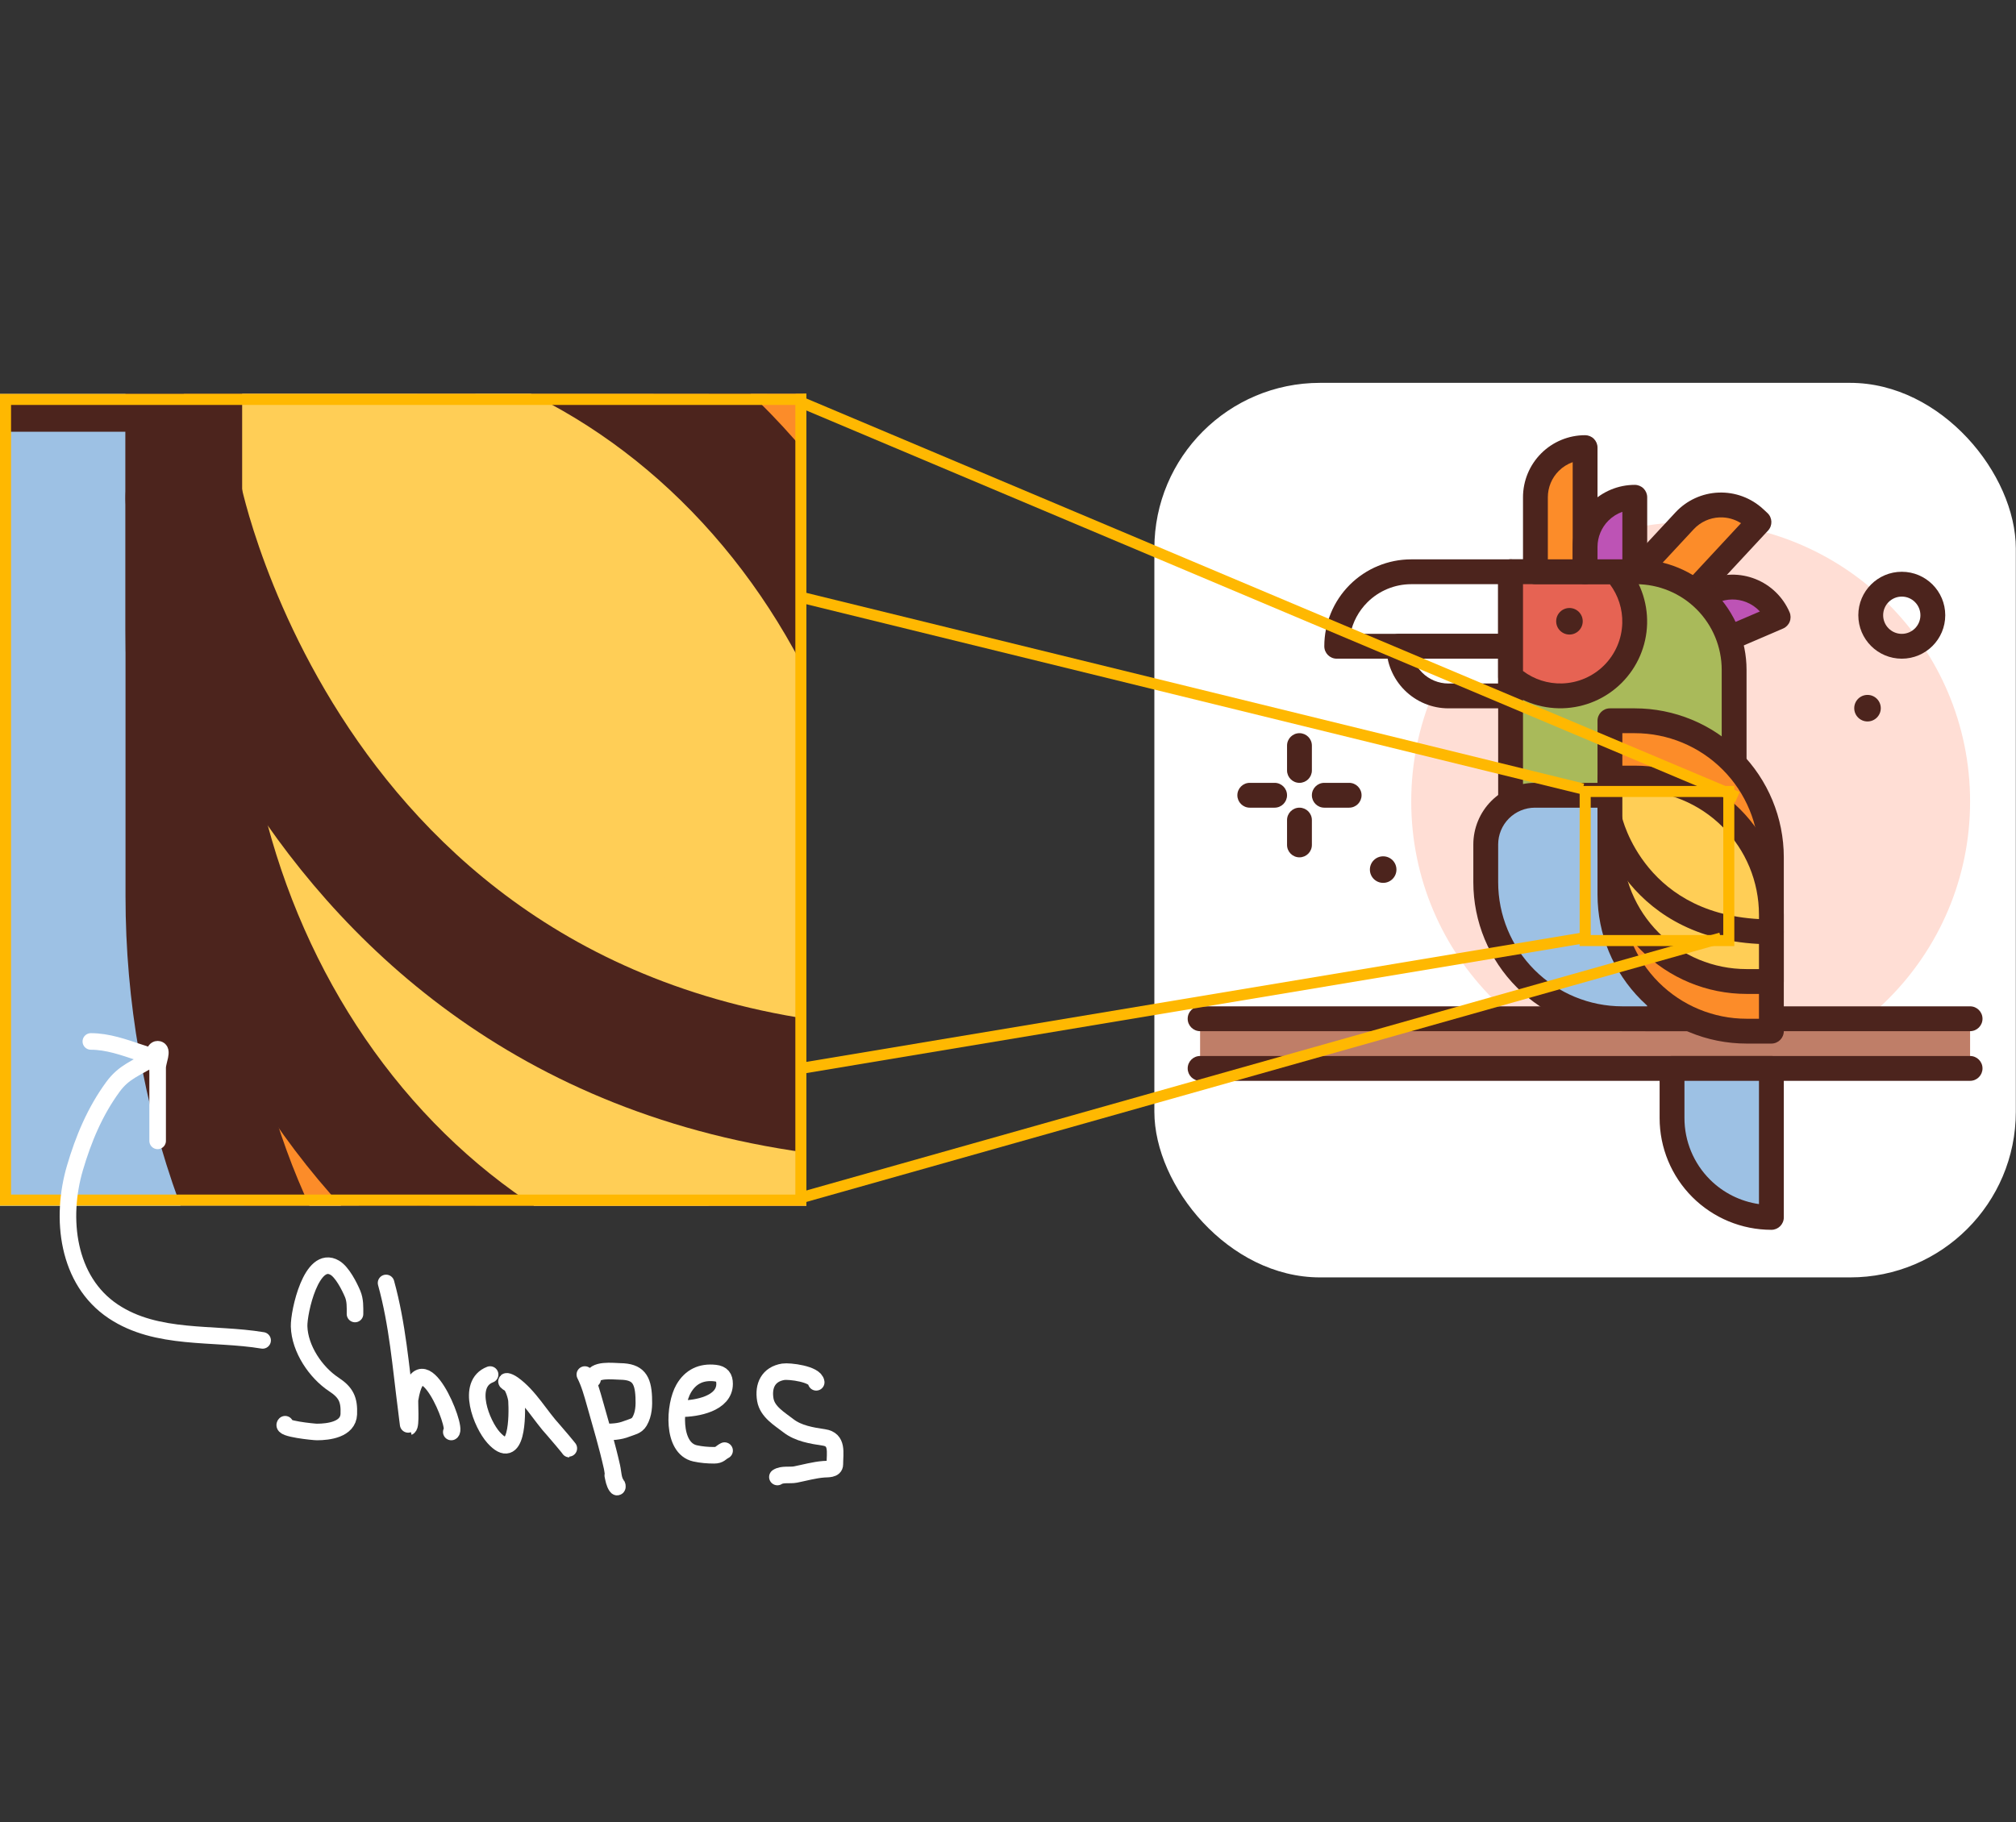<svg width="365" height="330" viewBox="0 0 365 330" fill="none" xmlns="http://www.w3.org/2000/svg">
<rect x="0" y="0" width="365" height="330" fill="#333333" stroke="none"/>
<rect x="209" y="69.334" width="155.968" height="162" rx="30" fill="white"/>
<g clip-path="url(#clip0_412_350)">
<path d="M306.096 195.735C334.037 195.735 356.688 173.084 356.688 145.144C356.688 117.203 334.037 94.552 306.096 94.552C278.155 94.552 255.505 117.203 255.505 145.144C255.505 173.084 278.155 195.735 306.096 195.735Z" fill="#FFDED5"/>
<path fill-rule="evenodd" clip-rule="evenodd" d="M235.269 132.777C236.511 132.777 237.518 133.784 237.518 135.025V139.522C237.518 140.764 236.511 141.771 235.269 141.771C234.027 141.771 233.021 140.764 233.021 139.522V135.025C233.021 133.784 234.027 132.777 235.269 132.777Z" fill="#4C241D"/>
<path fill-rule="evenodd" clip-rule="evenodd" d="M235.269 146.268C236.511 146.268 237.518 147.275 237.518 148.516V153.013C237.518 154.255 236.511 155.262 235.269 155.262C234.027 155.262 233.021 154.255 233.021 153.013V148.516C233.021 147.275 234.027 146.268 235.269 146.268Z" fill="#4C241D"/>
<path fill-rule="evenodd" clip-rule="evenodd" d="M224.026 144.019C224.026 142.778 225.033 141.771 226.275 141.771H230.772C232.014 141.771 233.02 142.778 233.02 144.019C233.02 145.261 232.014 146.268 230.772 146.268H226.275C225.033 146.268 224.026 145.261 224.026 144.019Z" fill="#4C241D"/>
<path fill-rule="evenodd" clip-rule="evenodd" d="M237.518 144.019C237.518 142.778 238.524 141.771 239.766 141.771H244.263C245.505 141.771 246.512 142.778 246.512 144.019C246.512 145.261 245.505 146.268 244.263 146.268H239.766C238.524 146.268 237.518 145.261 237.518 144.019Z" fill="#4C241D"/>
<path d="M250.424 159.885C251.752 159.885 252.828 158.809 252.828 157.481C252.828 156.154 251.752 155.077 250.424 155.077C249.097 155.077 248.021 156.154 248.021 157.481C248.021 158.809 249.097 159.885 250.424 159.885Z" fill="#4C241D"/>
<path d="M338.116 130.654C339.443 130.654 340.519 129.578 340.519 128.251C340.519 126.923 339.443 125.847 338.116 125.847C336.788 125.847 335.712 126.923 335.712 128.251C335.712 129.578 336.788 130.654 338.116 130.654Z" fill="#4C241D"/>
<path fill-rule="evenodd" clip-rule="evenodd" d="M344.321 108.043C342.458 108.043 340.948 109.553 340.948 111.416C340.948 113.279 342.458 114.789 344.321 114.789C346.184 114.789 347.694 113.279 347.694 111.416C347.694 109.553 346.184 108.043 344.321 108.043ZM336.451 111.416C336.451 107.07 339.975 103.546 344.321 103.546C348.667 103.546 352.191 107.07 352.191 111.416C352.191 115.762 348.667 119.286 344.321 119.286C339.975 119.286 336.451 115.762 336.451 111.416Z" fill="#4C241D"/>
<path d="M255.506 103.546H273.494V117.037H242.015C242.015 113.459 243.436 110.028 245.966 107.498C248.496 104.968 251.928 103.546 255.506 103.546Z" fill="white"/>
<path fill-rule="evenodd" clip-rule="evenodd" d="M255.505 105.795C252.523 105.795 249.664 106.979 247.555 109.088C245.985 110.658 244.927 112.645 244.49 114.789H271.245V105.795H255.505ZM244.376 105.908C247.327 102.956 251.331 101.298 255.505 101.298H273.493C274.735 101.298 275.742 102.304 275.742 103.546V117.037C275.742 118.279 274.735 119.286 273.493 119.286H242.014C240.772 119.286 239.766 118.279 239.766 117.037C239.766 112.863 241.424 108.86 244.376 105.908Z" fill="#4C241D"/>
<path d="M356.688 184.492H217.28V193.486H356.688V184.492Z" fill="#BF7E68"/>
<path d="M321.939 111.761L309.543 117.085L305.994 108.821L310.126 107.047C312.317 106.105 314.793 106.073 317.009 106.957C319.224 107.842 320.998 109.57 321.939 111.761Z" fill="#BD53B5"/>
<path fill-rule="evenodd" clip-rule="evenodd" d="M318.631 110.735C317.955 110.003 317.119 109.422 316.175 109.046C314.514 108.383 312.657 108.407 311.013 109.113L308.947 110L310.722 114.132L318.631 110.735ZM317.842 104.869C320.612 105.974 322.828 108.134 324.005 110.874C324.24 111.422 324.248 112.041 324.027 112.595C323.806 113.149 323.374 113.592 322.826 113.827L310.43 119.151C309.289 119.641 307.967 119.114 307.477 117.973L303.928 109.709C303.438 108.568 303.965 107.245 305.106 106.755L309.238 104.981C311.978 103.804 315.073 103.764 317.842 104.869Z" fill="#4C241D"/>
<path d="M253.257 117.037H273.493V126.031H262.251C259.865 126.031 257.578 125.084 255.891 123.397C254.204 121.71 253.257 119.423 253.257 117.037Z" fill="white"/>
<path fill-rule="evenodd" clip-rule="evenodd" d="M251.008 117.037C251.008 115.795 252.015 114.789 253.256 114.789H273.493C274.735 114.789 275.741 115.795 275.741 117.037V126.031C275.741 127.273 274.735 128.28 273.493 128.28H262.25C259.269 128.28 256.409 127.095 254.301 124.987C252.192 122.879 251.008 120.019 251.008 117.037ZM255.891 119.286C256.223 120.225 256.762 121.089 257.481 121.807C258.746 123.072 260.461 123.783 262.25 123.783H271.244V119.286H255.891Z" fill="#4C241D"/>
<path fill-rule="evenodd" clip-rule="evenodd" d="M215.032 193.486C215.032 192.245 216.039 191.238 217.281 191.238H356.688C357.93 191.238 358.936 192.245 358.936 193.486C358.936 194.728 357.93 195.735 356.688 195.735H217.281C216.039 195.735 215.032 194.728 215.032 193.486Z" fill="#4C241D"/>
<path fill-rule="evenodd" clip-rule="evenodd" d="M215.032 184.492C215.032 183.251 216.039 182.244 217.281 182.244H356.688C357.93 182.244 358.936 183.251 358.936 184.492C358.936 185.734 357.93 186.741 356.688 186.741H217.281C216.039 186.741 215.032 185.734 215.032 184.492Z" fill="#4C241D"/>
<path d="M317.707 93.849L318.464 94.552L291.633 123.442L284.286 116.619L304.997 94.319C306.62 92.571 308.871 91.54 311.255 91.452C313.638 91.364 315.96 92.226 317.707 93.849Z" fill="#FC8C29"/>
<path fill-rule="evenodd" clip-rule="evenodd" d="M315.211 94.75C314.065 94.02 312.715 93.648 311.338 93.699C309.55 93.765 307.862 94.538 306.644 95.849L287.464 116.501L291.515 120.264L315.211 94.75ZM311.172 89.205C314.152 89.095 317.053 90.173 319.238 92.202L319.994 92.904C320.904 93.749 320.956 95.172 320.111 96.082L293.28 124.972C292.435 125.882 291.013 125.934 290.103 125.089L282.756 118.266C281.846 117.421 281.794 115.998 282.639 115.088L303.349 92.789C305.378 90.604 308.192 89.315 311.172 89.205Z" fill="#4C241D"/>
<path d="M273.493 103.546H296.203C300.914 103.546 305.432 105.418 308.764 108.749C312.095 112.08 313.966 116.598 313.966 121.309V184.492H297.961C291.472 184.492 285.248 181.915 280.66 177.326C276.071 172.737 273.493 166.514 273.493 160.024V103.546Z" fill="#A9BA5A"/>
<path fill-rule="evenodd" clip-rule="evenodd" d="M271.245 103.546C271.245 102.304 272.252 101.298 273.494 101.298H296.204C301.511 101.298 306.601 103.406 310.354 107.159C314.107 110.912 316.215 116.002 316.215 121.309V184.492C316.215 185.734 315.209 186.741 313.967 186.741H297.962C290.876 186.741 284.081 183.926 279.07 178.916C274.06 173.905 271.245 167.11 271.245 160.024V103.546ZM275.742 105.795V160.024C275.742 165.917 278.083 171.569 282.25 175.736C286.417 179.903 292.069 182.244 297.962 182.244H311.718V121.309C311.718 117.195 310.084 113.249 307.174 110.339C304.264 107.429 300.318 105.795 296.204 105.795H275.742Z" fill="#4C241D"/>
<path d="M277.907 144.019H300.475V184.492H293.73C287.17 184.492 280.879 181.887 276.24 177.248C271.602 172.61 268.996 166.319 268.996 159.759V152.93C268.996 151.76 269.227 150.601 269.674 149.52C270.122 148.439 270.779 147.457 271.606 146.629C272.433 145.802 273.416 145.145 274.497 144.698C275.578 144.25 276.737 144.019 277.907 144.019Z" fill="#9DC1E4"/>
<path fill-rule="evenodd" clip-rule="evenodd" d="M277.907 146.268C277.032 146.268 276.166 146.44 275.358 146.775C274.55 147.11 273.815 147.601 273.196 148.219C272.578 148.838 272.087 149.572 271.752 150.381C271.417 151.189 271.245 152.055 271.245 152.93V159.759C271.245 165.722 273.614 171.441 277.831 175.658C282.048 179.875 287.767 182.244 293.73 182.244H298.227V146.268H277.907ZM273.637 142.62C274.991 142.06 276.442 141.771 277.907 141.771H300.476C301.717 141.771 302.724 142.778 302.724 144.019V184.492C302.724 185.734 301.717 186.741 300.476 186.741H293.73C286.574 186.741 279.711 183.898 274.651 178.838C269.591 173.778 266.748 166.915 266.748 159.759V152.93C266.748 151.465 267.037 150.014 267.598 148.66C268.158 147.306 268.98 146.076 270.017 145.039C271.053 144.003 272.283 143.181 273.637 142.62Z" fill="#4C241D"/>
<path d="M273.493 122.575C276.059 124.878 279.41 126.11 282.857 126.016C286.304 125.923 289.583 124.512 292.021 122.074C294.459 119.636 295.87 116.357 295.963 112.91C296.056 109.464 294.825 106.112 292.522 103.546H273.493V122.575Z" fill="#E66353"/>
<path fill-rule="evenodd" clip-rule="evenodd" d="M271.245 103.546C271.245 102.304 272.252 101.298 273.494 101.298H292.523C293.161 101.298 293.77 101.569 294.196 102.045C296.883 105.039 298.32 108.949 298.211 112.971C298.103 116.993 296.456 120.82 293.612 123.664C290.767 126.509 286.94 128.155 282.918 128.264C278.897 128.373 274.986 126.936 271.992 124.249C271.517 123.822 271.245 123.214 271.245 122.575V103.546ZM275.742 105.795V121.516C277.763 123.038 280.249 123.838 282.797 123.769C285.668 123.691 288.401 122.516 290.432 120.485C292.463 118.453 293.638 115.721 293.716 112.849C293.785 110.301 292.985 107.816 291.463 105.795H275.742Z" fill="#4C241D"/>
<path d="M291.481 130.528H295.978C302.538 130.528 308.829 133.134 313.468 137.773C318.106 142.411 320.712 148.702 320.712 155.262V186.741H316.215C309.655 186.741 303.364 184.135 298.726 179.497C294.087 174.858 291.481 168.567 291.481 162.007V130.528Z" fill="#FC8C29"/>
<path fill-rule="evenodd" clip-rule="evenodd" d="M289.232 130.528C289.232 129.287 290.239 128.28 291.481 128.28H295.978C303.134 128.28 309.997 131.123 315.057 136.183C320.117 141.243 322.96 148.106 322.96 155.262V186.741C322.96 187.983 321.953 188.989 320.711 188.989H316.214C309.058 188.989 302.195 186.147 297.135 181.087C292.075 176.026 289.232 169.163 289.232 162.007V130.528ZM293.729 132.777V162.007C293.729 167.971 296.098 173.69 300.315 177.907C304.532 182.123 310.251 184.492 316.214 184.492H318.463V155.262C318.463 149.298 316.094 143.579 311.877 139.363C307.66 135.146 301.941 132.777 295.978 132.777H293.729Z" fill="#4C241D"/>
<path d="M291.481 140.905H295.978C302.538 140.905 308.829 143.511 313.468 148.149C318.106 152.788 320.712 159.079 320.712 165.639V177.747H316.215C309.655 177.747 303.364 175.141 298.726 170.503C294.087 165.864 291.481 159.573 291.481 153.013V140.905Z" fill="#FFCE56"/>
<path fill-rule="evenodd" clip-rule="evenodd" d="M289.232 140.905C289.232 139.663 290.239 138.657 291.481 138.657H295.978C303.134 138.657 309.997 141.499 315.057 146.56C320.117 151.62 322.96 158.483 322.96 165.639V177.747C322.96 178.989 321.953 179.995 320.711 179.995H316.214C309.058 179.995 302.195 177.153 297.135 172.093C292.075 167.032 289.232 160.169 289.232 153.013V140.905ZM293.729 143.154V153.013C293.729 158.977 296.098 164.696 300.315 168.913C304.532 173.129 310.251 175.498 316.214 175.498H318.463V165.639C318.463 159.675 316.094 153.956 311.877 149.739C307.66 145.523 301.941 143.154 295.978 143.154H293.729Z" fill="#4C241D"/>
<path d="M284.152 114.915C285.479 114.915 286.555 113.839 286.555 112.511C286.555 111.184 285.479 110.107 284.152 110.107C282.824 110.107 281.748 111.184 281.748 112.511C281.748 113.839 282.824 114.915 284.152 114.915Z" fill="#4C241D"/>
<path d="M291.481 148.516C291.481 148.516 295.978 168.753 320.712 168.753L291.481 148.516Z" fill="#FFCE56"/>
<path fill-rule="evenodd" clip-rule="evenodd" d="M293.675 148.022C293.675 148.022 293.675 148.022 293.675 148.022C293.675 148.023 293.675 148.023 293.675 148.023C293.676 148.026 293.678 148.034 293.681 148.046C293.686 148.07 293.697 148.112 293.713 148.172C293.744 148.291 293.795 148.477 293.871 148.721C294.022 149.21 294.269 149.927 294.639 150.797C295.382 152.541 296.612 154.87 298.549 157.195C302.369 161.78 309.061 166.504 320.712 166.504C321.954 166.504 322.96 167.511 322.96 168.753C322.96 169.995 321.954 171.001 320.712 171.001C307.63 171.001 299.706 165.608 295.094 160.074C292.816 157.34 291.375 154.61 290.502 152.559C290.064 151.532 289.766 150.669 289.575 150.051C289.479 149.742 289.41 149.493 289.363 149.315C289.34 149.227 289.322 149.155 289.31 149.103C289.303 149.077 289.298 149.056 289.294 149.039C289.292 149.031 289.291 149.024 289.29 149.018L289.288 149.01L289.287 149.007C289.287 149.005 289.286 149.004 291.481 148.516L289.286 149.004C289.017 147.792 289.781 146.591 290.994 146.321C292.204 146.052 293.403 146.814 293.675 148.022Z" fill="#4C241D"/>
<path d="M286.984 81.061V103.546H277.99V90.055C277.99 87.67 278.938 85.382 280.625 83.695C282.311 82.009 284.599 81.061 286.984 81.061Z" fill="#FC8C29"/>
<path fill-rule="evenodd" clip-rule="evenodd" d="M284.736 83.695C283.797 84.028 282.933 84.567 282.215 85.285C280.95 86.55 280.239 88.266 280.239 90.055V101.298H284.736V83.695ZM279.035 82.106C281.143 79.997 284.003 78.813 286.985 78.813C287.581 78.813 288.153 79.05 288.575 79.471C288.996 79.893 289.233 80.465 289.233 81.061V103.546C289.233 104.788 288.227 105.795 286.985 105.795H277.991C276.749 105.795 275.742 104.788 275.742 103.546V90.055C275.742 87.074 276.927 84.214 279.035 82.106Z" fill="#4C241D"/>
<path d="M295.978 90.055V103.546H286.984V99.049C286.984 96.664 287.932 94.376 289.619 92.69C291.305 91.003 293.593 90.055 295.978 90.055Z" fill="#BD53B5"/>
<path fill-rule="evenodd" clip-rule="evenodd" d="M293.73 92.689C292.791 93.022 291.927 93.561 291.209 94.279C289.944 95.544 289.233 97.26 289.233 99.049V101.298H293.73V92.689ZM288.029 91.1C290.138 88.991 292.997 87.807 295.979 87.807C296.575 87.807 297.147 88.044 297.569 88.465C297.99 88.887 298.227 89.459 298.227 90.055V103.546C298.227 104.788 297.221 105.795 295.979 105.795H286.985C285.743 105.795 284.736 104.788 284.736 103.546V99.049C284.736 96.068 285.921 93.208 288.029 91.1Z" fill="#4C241D"/>
<path d="M302.724 193.486H320.712V220.468C315.941 220.468 311.366 218.573 307.992 215.2C304.619 211.827 302.724 207.251 302.724 202.48V193.486Z" fill="#9DC1E4"/>
<path fill-rule="evenodd" clip-rule="evenodd" d="M300.476 193.486C300.476 192.245 301.482 191.238 302.724 191.238H320.712C321.954 191.238 322.961 192.245 322.961 193.486V220.468C322.961 221.71 321.954 222.717 320.712 222.717C315.345 222.717 310.198 220.585 306.403 216.79C302.608 212.995 300.476 207.848 300.476 202.48V193.486ZM304.973 195.735V202.48C304.973 206.655 306.631 210.658 309.583 213.61C311.999 216.027 315.121 217.576 318.464 218.059V195.735H304.973Z" fill="#4C241D"/>
<rect x="287" y="143.334" width="26" height="27" stroke="#FFB801" stroke-width="2"/>
</g>
<path d="M314.568 144.349L145 72.834" stroke="#FFB801" stroke-width="2"/>
<path d="M311.568 169.873L143.5 217.334" stroke="#FFB801" stroke-width="2"/>
<path d="M286.568 142.873L1 72.834" stroke="#FFB801" stroke-width="2"/>
<path d="M286.568 169.874L2 217.334" stroke="#FFB801" stroke-width="2"/>
<g clip-path="url(#clip1_412_350)">
<path d="M101.911 342.565C233.11 342.565 339.468 221.511 339.468 72.183C339.468 -77.145 233.11 -198.199 101.911 -198.199C-29.288 -198.199 -135.646 -77.145 -135.646 72.183C-135.646 221.511 -29.288 342.565 101.911 342.565Z" fill="#FFDED5"/>
<path d="M-51.182 -150.131H55.455C77.576 -150.131 98.792 -140.129 114.434 -122.326C130.076 -104.522 138.864 -80.375 138.864 -55.197V282.48H63.712C33.24 282.48 4.016 268.703 -17.53 244.179C-39.077 219.655 -51.182 186.393 -51.182 151.711V-150.131Z" fill="#A9BA5A"/>
<path fill-rule="evenodd" clip-rule="evenodd" d="M-61.74 -150.131C-61.74 -156.768 -57.013 -162.148 -51.182 -162.148H55.455C80.376 -162.148 104.277 -150.88 121.899 -130.823C139.522 -110.766 149.422 -83.562 149.422 -55.197V282.48C149.422 289.117 144.695 294.497 138.864 294.497H63.711C30.439 294.497 -1.47 279.454 -24.996 252.676C-48.523 225.899 -61.74 189.58 -61.74 151.711V-150.131ZM-40.624 -138.114V151.711C-40.624 183.206 -29.632 213.411 -10.065 235.681C9.502 257.952 36.04 270.463 63.711 270.463H128.305V-55.197C128.305 -77.188 120.63 -98.278 106.968 -113.828C93.306 -129.378 74.776 -138.114 55.455 -138.114H-40.624Z" fill="#4C241D"/>
<path d="M-30.456 66.174H75.515V282.48H43.841C13.039 282.48 -16.501 268.553 -38.282 243.764C-60.062 218.974 -72.298 185.351 -72.298 150.293V113.798C-72.298 107.544 -71.216 101.351 -69.113 95.573C-67.01 89.795 -63.928 84.545 -60.043 80.123C-56.157 75.701 -51.545 72.193 -46.468 69.799C-41.392 67.406 -35.951 66.174 -30.456 66.174Z" fill="#9DC1E4"/>
<path fill-rule="evenodd" clip-rule="evenodd" d="M-30.457 78.191C-34.565 78.191 -38.633 79.112 -42.428 80.902C-46.224 82.691 -49.672 85.314 -52.578 88.62C-55.482 91.927 -57.787 95.852 -59.359 100.172C-60.931 104.492 -61.74 109.122 -61.74 113.798V150.293C-61.74 182.164 -50.617 212.73 -30.816 235.266C-11.016 257.802 15.839 270.463 43.841 270.463H64.957V78.191H-30.457ZM-50.509 58.697C-44.152 55.7 -37.338 54.157 -30.457 54.157H75.515C81.346 54.157 86.073 59.538 86.073 66.174V282.48C86.073 289.117 81.346 294.497 75.515 294.497H43.841C10.239 294.497 -21.987 279.304 -45.748 252.261C-69.508 225.217 -82.856 188.538 -82.856 150.293V113.798C-82.856 105.966 -81.501 98.21 -78.868 90.974C-76.234 83.739 -72.375 77.164 -67.509 71.626C-62.643 66.088 -56.867 61.694 -50.509 58.697Z" fill="#4C241D"/>
<path d="M33.283 -5.927H54.399C85.201 -5.927 114.742 7.999 136.522 32.789C158.302 57.579 170.538 91.201 170.538 126.259V294.497H149.422C118.62 294.497 89.08 280.57 67.299 255.78C45.519 230.991 33.283 197.368 33.283 162.31V-5.927Z" fill="#FC8C29"/>
<path fill-rule="evenodd" clip-rule="evenodd" d="M22.725 -5.928C22.725 -12.564 27.452 -17.945 33.283 -17.945H54.399C88.001 -17.945 120.227 -2.752 143.987 24.292C167.748 51.335 181.096 88.014 181.096 126.259V294.497C181.096 301.134 176.369 306.514 170.538 306.514H149.422C115.82 306.514 83.594 291.321 59.833 264.278C36.073 237.234 22.725 200.556 22.725 162.31V-5.928ZM43.841 6.089V162.31C43.841 194.181 54.965 224.747 74.765 247.283C94.565 269.819 121.42 282.48 149.422 282.48H159.98V126.259C159.98 94.388 148.856 63.823 129.056 41.286C109.256 18.75 82.401 6.089 54.399 6.089H43.841Z" fill="#4C241D"/>
<path d="M33.283 49.531H54.399C85.201 49.531 114.742 63.458 136.522 88.248C158.302 113.037 170.538 146.66 170.538 181.718V246.429H149.422C118.62 246.429 89.08 232.502 67.299 207.713C45.519 182.923 33.283 149.3 33.283 114.242V49.531Z" fill="#FFCE56"/>
<path fill-rule="evenodd" clip-rule="evenodd" d="M22.725 49.531C22.725 42.894 27.452 37.514 33.283 37.514H54.399C88.001 37.514 120.227 52.707 143.987 79.75C167.748 106.794 181.096 143.473 181.096 181.718V246.429C181.096 253.066 176.369 258.446 170.538 258.446H149.422C115.82 258.446 83.594 243.253 59.833 216.21C36.073 189.166 22.725 152.488 22.725 114.242V49.531ZM43.841 61.548V114.242C43.841 146.113 54.965 176.679 74.765 199.215C94.565 221.751 121.42 234.412 149.422 234.412H159.98V181.718C159.98 149.847 148.856 119.281 129.056 96.745C109.256 74.209 82.401 61.548 54.399 61.548H43.841Z" fill="#4C241D"/>
<path d="M33.283 90.208C33.283 90.208 54.399 198.361 170.538 198.361L33.283 90.208Z" fill="#FFCE56"/>
<path fill-rule="evenodd" clip-rule="evenodd" d="M43.583 87.569C43.583 87.569 43.583 87.569 43.583 87.569C43.583 87.57 43.584 87.571 43.584 87.572C43.587 87.587 43.595 87.628 43.609 87.693C43.637 87.823 43.686 88.049 43.76 88.367C43.906 89.002 44.148 89.998 44.503 91.302C45.214 93.915 46.371 97.749 48.111 102.398C51.599 111.719 57.372 124.167 66.469 136.592C84.409 161.094 115.828 186.344 170.538 186.344C176.369 186.344 181.096 191.724 181.096 198.361C181.096 204.998 176.369 210.378 170.538 210.378C109.11 210.378 71.901 181.552 50.248 151.978C39.548 137.365 32.784 122.775 28.683 111.816C26.629 106.326 25.229 101.711 24.331 98.409C23.882 96.756 23.557 95.428 23.338 94.479C23.228 94.004 23.145 93.624 23.085 93.344C23.055 93.205 23.032 93.09 23.014 93.002C23.005 92.957 22.997 92.92 22.991 92.889L22.983 92.847L22.979 92.83C22.978 92.822 22.976 92.815 33.283 90.208L22.976 92.815C21.711 86.337 25.3 79.917 30.993 78.478C36.675 77.04 42.306 81.109 43.583 87.569Z" fill="#4C241D"/>
<line x1="145.398" y1="71.417" x2="311.398" y2="143.417" stroke="#FFB801" stroke-width="2"/>
<line x1="144.2" y1="70.876" x2="311.2" y2="143.876" stroke="#FFB801"/>
</g>
<rect x="1" y="72.334" width="144" height="145" stroke="#FFB801" stroke-width="2"/>
<path d="M47.547 242.741C38.6 241.25 28.432 242.775 20.51 237.494C12.107 231.892 10.902 220.575 13.567 211.513C15.116 206.248 17.188 201.285 20.446 196.827C22.459 194.072 24.673 193.477 27.325 191.772C27.925 191.386 27.828 190.012 28.541 190.012C29.65 190.012 28.541 192.23 28.541 193.34C28.541 197.488 28.541 209.935 28.541 205.786C28.541 202.021 28.541 198.256 28.541 194.492C28.541 191.389 28.295 191.615 25.309 190.62C22.414 189.655 19.509 188.604 16.447 188.604" stroke="white" stroke-width="3" stroke-linecap="round"/>
<path d="M64.275 237.961C64.275 236.708 64.339 235.49 63.838 234.306C63.26 232.939 61.965 230.38 60.62 229.589C56.402 227.108 54.081 237.603 54.154 240.21C54.267 244.255 57.156 248.554 60.449 250.722C62.642 252.167 63.263 253.454 63.151 256.111C63.033 258.893 59.473 259.329 57.371 259.329C56.853 259.329 50.808 258.739 51.623 257.923" stroke="white" stroke-width="3" stroke-linecap="round"/>
<path d="M69.898 232.338C71.98 239.868 72.552 247.488 73.553 255.205C73.568 255.318 73.94 258.452 73.975 258.438C74.485 258.234 74.149 253.994 74.241 253.424C76.092 241.88 82.963 258.701 81.707 259.329" stroke="white" stroke-width="3" stroke-linecap="round"/>
<path d="M88.735 248.926C84.276 250.641 87.212 257.938 89.36 260.328C93.694 265.151 93.679 256.277 93.515 253.643C93.472 252.966 92.904 250.978 92.265 250.613C91.066 249.928 92.01 250.047 92.89 250.675C95.869 252.803 97.802 256.39 100.262 259.048C100.606 259.419 103.14 262.421 103.074 262.421" stroke="white" stroke-width="3" stroke-linecap="round"/>
<path d="M105.886 248.926C106.733 250.62 107.196 252.335 107.713 254.159C108.783 257.93 109.932 261.799 110.79 265.623C111.043 266.749 110.995 268.055 111.727 268.95C111.818 269.061 111.819 269.506 111.618 269.216C111.191 268.599 111.103 267.904 110.946 267.201" stroke="white" stroke-width="3" stroke-linecap="round"/>
<path d="M107.291 249.77C107.405 247.827 111.013 248.348 112.289 248.364C115.514 248.405 116.412 249.814 116.553 253.003C116.621 254.523 116.575 256.082 115.788 257.423C115.268 258.309 114.405 258.386 113.492 258.751C112.093 259.31 110.736 259.329 109.259 259.329" stroke="white" stroke-width="3" stroke-linecap="round"/>
<path d="M123.317 255.111C126.115 255.111 131.189 254.202 131.189 250.613C131.189 249.44 130.731 248.8 129.471 248.661C126.991 248.385 125.035 249.287 123.77 251.488C122.054 254.471 121.579 262.254 125.847 263.202C126.968 263.451 128.135 263.546 129.283 263.546C130.358 263.546 130.428 263.083 131.189 262.703" stroke="white" stroke-width="3" stroke-linecap="round"/>
<path d="M147.777 250.332C147.587 248.808 142.875 248.255 141.81 248.426C139.131 248.858 138.13 250.938 138.561 253.487C138.935 255.694 141.126 256.943 142.748 258.204C144.535 259.594 147.002 259.994 149.167 260.313C151.746 260.692 151.151 263.088 151.151 265.186C151.151 266.151 149.861 266.02 149.152 266.076C147.393 266.217 145.765 266.685 144.044 267.029C143.02 267.234 141.624 266.898 140.748 267.482" stroke="white" stroke-width="3" stroke-linecap="round"/>
<defs>
<clipPath id="clip0_412_350">
<rect width="143.904" height="143.904" fill="white" transform="translate(215.032 78.813)"/>
</clipPath>
<clipPath id="clip1_412_350">
<rect y="71.334" width="146" height="147" fill="white"/>
</clipPath>
</defs>
</svg>
